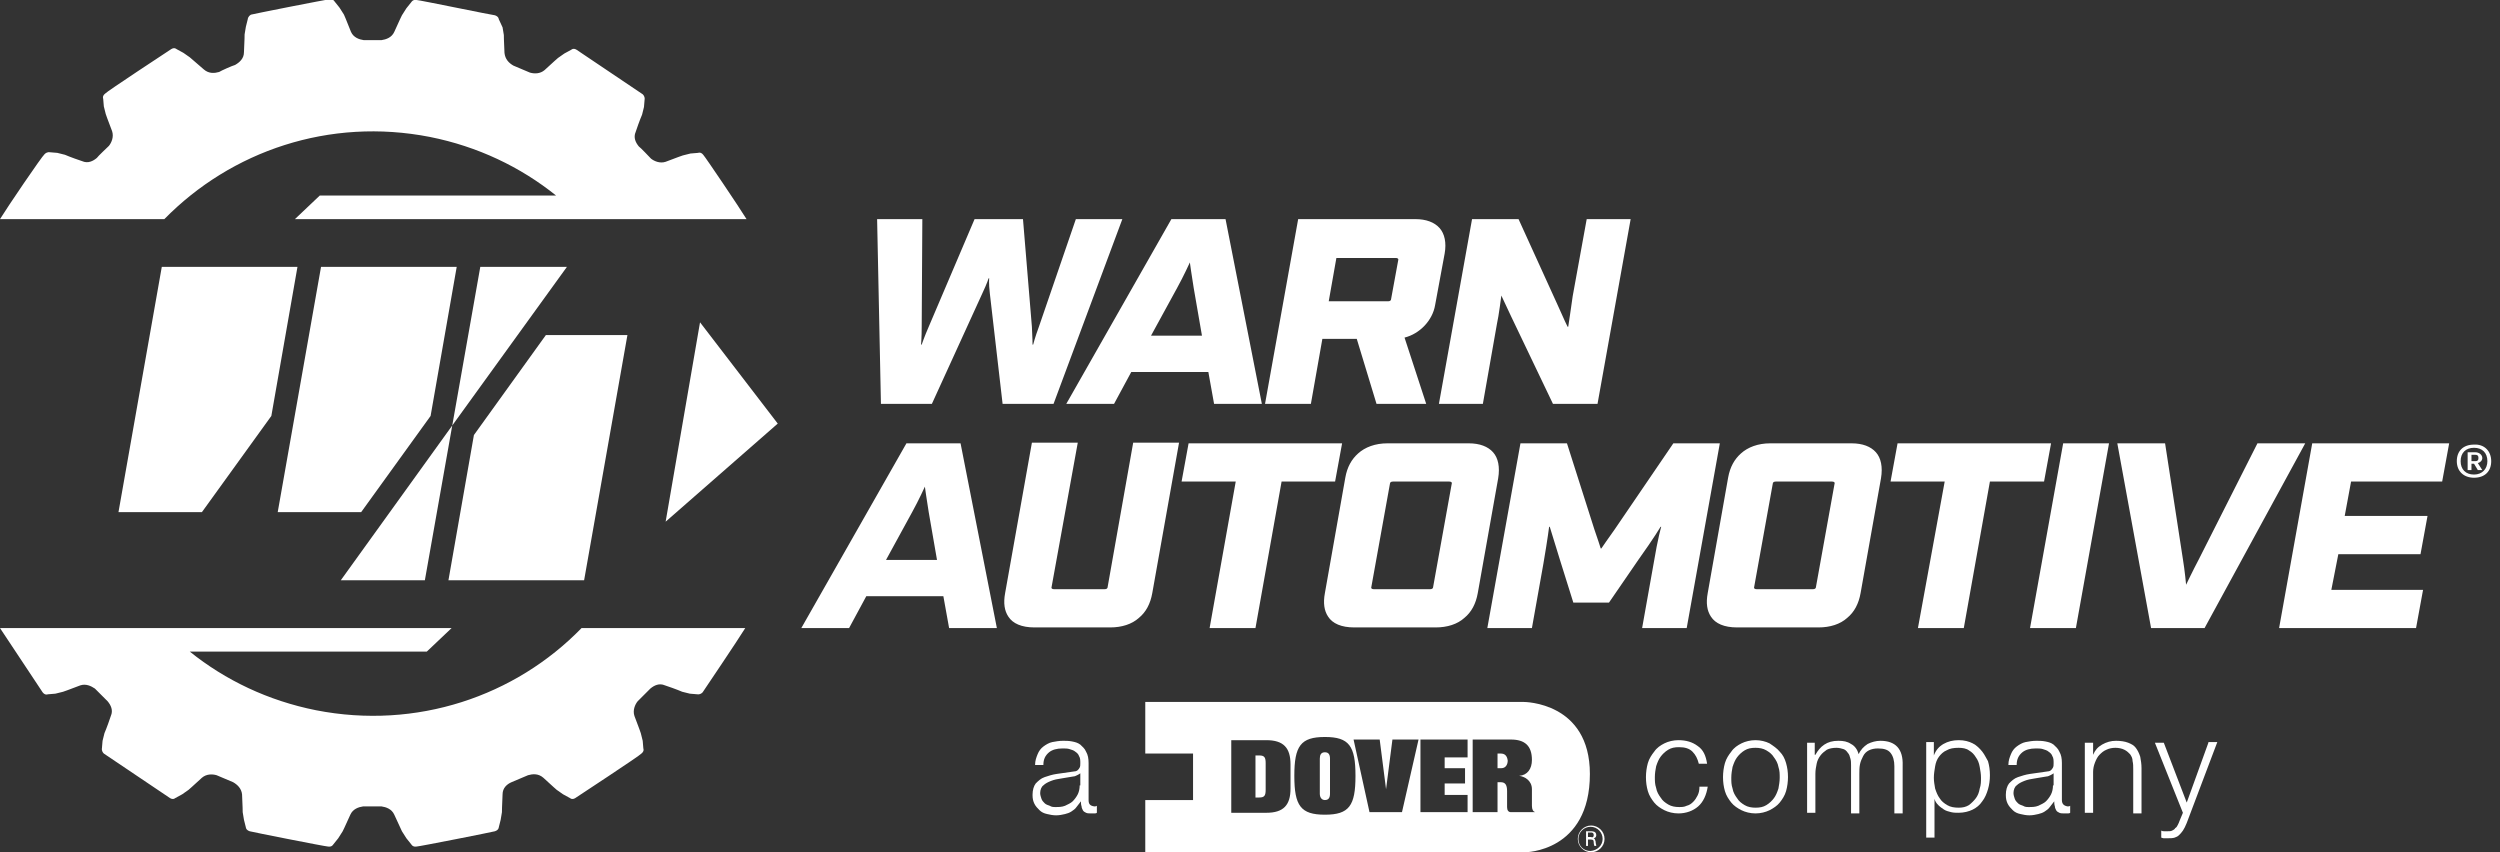 <svg width="264" height="90" viewBox="0 0 264 90" fill="none" xmlns="http://www.w3.org/2000/svg">
<rect x="0" y="0" width="264" height="90" fill="#333333" stroke="none"/>
<path d="M73.923 34.036L70.291 55.09L82.13 44.731L73.923 34.036Z" fill="white"/>
<path d="M45.404 14.462C50.448 15.471 54.955 17.623 58.722 20.65H33.767L31.143 23.139H78.834C78.094 21.928 74.462 16.547 74.26 16.345C73.991 16.009 73.722 16.143 73.722 16.143L72.915 16.211L72.108 16.413C72.108 16.413 71.502 16.614 70.291 17.085C69.686 17.287 69.081 17.018 68.744 16.749C68.543 16.547 67.668 15.605 67.466 15.471C67.13 15.067 66.861 14.529 67.13 13.924C67.534 12.713 67.803 12.108 67.803 12.108L68.004 11.3L68.072 10.493C68.072 10.493 68.139 10.224 67.87 9.955C67.668 9.821 61.076 5.381 60.874 5.247C60.538 5.045 60.336 5.247 60.336 5.247L59.596 5.65L58.924 6.121C58.924 6.121 58.453 6.525 57.511 7.399C57.04 7.803 56.435 7.803 55.964 7.668C55.695 7.534 54.484 7.063 54.215 6.928C53.744 6.659 53.341 6.256 53.273 5.583C53.206 4.305 53.206 3.699 53.206 3.699L53.072 2.892L52.668 2.018C52.668 2.018 52.668 1.749 52.265 1.614C52.063 1.614 44.26 -6.48736e-05 43.991 -6.48736e-05C43.587 -0.067 43.453 0.202 43.453 0.202L42.915 0.874L42.444 1.614C42.444 1.614 42.175 2.152 41.637 3.363C41.368 3.969 40.762 4.17 40.291 4.238C40.022 4.238 38.744 4.238 38.408 4.238C37.937 4.17 37.332 3.969 37.063 3.363C36.592 2.152 36.323 1.547 36.323 1.547L35.852 0.807L35.314 0.134C35.314 0.134 35.179 -0.135 34.776 -0.067C34.507 -0.067 26.704 1.48 26.502 1.547C26.166 1.749 26.166 2.018 26.166 2.018L25.964 2.825L25.83 3.632C25.83 3.632 25.83 4.238 25.762 5.516C25.762 6.188 25.291 6.592 24.821 6.861C24.552 6.928 23.341 7.466 23.139 7.601C22.668 7.735 22.063 7.803 21.525 7.332C20.516 6.457 20.045 6.054 20.045 6.054L19.372 5.583L18.632 5.179C18.632 5.179 18.43 4.978 18.094 5.179C17.892 5.314 11.233 9.686 11.099 9.888C10.762 10.157 10.897 10.426 10.897 10.426L10.964 11.233L11.166 12.04C11.166 12.04 11.368 12.646 11.839 13.856C12.04 14.462 11.771 15.067 11.502 15.403C11.3 15.605 10.359 16.48 10.224 16.681C9.821 17.018 9.283 17.287 8.677 17.018C7.466 16.614 6.861 16.345 6.861 16.345L6.054 16.143L5.247 16.076C5.247 16.076 4.978 16.009 4.709 16.278C4.439 16.48 0.74 21.928 0 23.139H17.354C24.417 15.942 34.776 12.377 45.404 14.462Z" fill="white"/>
<path d="M33.363 75C28.318 73.991 23.812 71.839 20.045 68.812H45.067L47.691 66.323H0C0.807 67.534 4.372 72.915 4.507 73.117C4.776 73.453 5.045 73.319 5.045 73.319L5.852 73.251L6.659 73.05C6.659 73.05 7.265 72.848 8.475 72.377C9.081 72.175 9.619 72.444 10.022 72.713C10.224 72.915 11.166 73.857 11.368 74.059C11.704 74.462 11.973 75 11.704 75.606C11.3 76.817 11.031 77.422 11.031 77.422L10.83 78.229L10.762 79.036C10.762 79.036 10.695 79.305 10.964 79.574C11.166 79.709 17.758 84.148 17.96 84.283C18.296 84.485 18.498 84.283 18.498 84.283L19.238 83.879L19.91 83.408C19.91 83.408 20.381 83.005 21.323 82.13C21.794 81.727 22.399 81.727 22.87 81.861C23.139 81.996 24.35 82.467 24.619 82.601C25.09 82.87 25.493 83.274 25.561 83.879C25.628 85.157 25.628 85.763 25.628 85.763L25.762 86.57L25.964 87.377C25.964 87.377 25.964 87.646 26.368 87.781C26.57 87.848 34.372 89.395 34.641 89.395C35.045 89.462 35.179 89.193 35.179 89.193L35.718 88.521L36.188 87.781C36.188 87.781 36.457 87.243 36.995 86.032C37.265 85.426 37.87 85.225 38.341 85.157C38.61 85.157 39.955 85.157 40.291 85.157C40.762 85.225 41.368 85.426 41.637 86.032C42.175 87.175 42.444 87.781 42.444 87.781L42.915 88.521L43.453 89.193C43.453 89.193 43.587 89.462 43.991 89.395C44.26 89.395 52.063 87.848 52.265 87.781C52.668 87.646 52.668 87.377 52.668 87.377L52.87 86.57L53.005 85.763C53.005 85.763 53.005 85.157 53.072 83.879C53.072 83.207 53.543 82.803 54.014 82.601C54.282 82.467 55.493 81.996 55.762 81.861C56.233 81.727 56.839 81.66 57.377 82.13C58.318 83.005 58.789 83.408 58.789 83.408L59.462 83.879L60.202 84.283C60.202 84.283 60.404 84.485 60.74 84.283C60.942 84.148 67.601 79.776 67.735 79.574C68.072 79.305 67.937 79.036 67.937 79.036L67.87 78.229L67.668 77.422C67.668 77.422 67.466 76.817 66.996 75.606C66.794 75 67.063 74.395 67.332 74.059C67.534 73.857 68.475 72.915 68.677 72.713C69.081 72.377 69.619 72.108 70.224 72.377C71.435 72.781 72.04 73.05 72.04 73.05L72.847 73.251L73.655 73.319C73.655 73.319 73.924 73.386 74.193 73.117C74.327 72.915 77.96 67.534 78.7 66.323H61.413C54.417 73.521 43.991 77.086 33.363 75Z" fill="white"/>
<path d="M28.654 43.923L31.412 28.184H17.085L12.511 54.081H21.322L28.654 43.923Z" fill="white"/>
<path d="M45.471 43.923L48.228 28.184H33.901L29.327 54.081H38.139L45.471 43.923Z" fill="white"/>
<path d="M50.718 28.184L47.758 44.932L59.865 28.184H50.718Z" fill="white"/>
<path d="M66.256 35.381H57.646L50.045 45.941L47.355 61.278H61.682L66.256 35.381Z" fill="white"/>
<path d="M47.758 44.933L35.986 61.278H44.865L47.758 44.933Z" fill="white"/>
<path d="M111.255 42.645H105.874L104.529 31.009C104.394 29.865 104.462 29.394 104.462 29.394H104.394C104.394 29.394 104.26 29.865 103.722 31.009L98.408 42.645H93.027L92.623 23.139H97.399L97.332 34.506C97.332 35.65 97.264 36.39 97.264 36.39H97.332C97.332 36.39 97.601 35.583 98.072 34.506L102.915 23.139H108.027L108.968 34.506C109.036 35.65 109.036 36.39 109.036 36.39H109.103C109.103 36.39 109.305 35.583 109.708 34.506L113.61 23.139H118.52L111.255 42.645Z" fill="white"/>
<path d="M121.547 35.448H126.928L126.054 30.403C125.852 29.192 125.65 27.713 125.65 27.713C125.65 27.713 124.977 29.192 124.305 30.403L121.547 35.448ZM127.601 39.282H119.462L117.645 42.645H112.601L123.699 23.139H129.417L133.251 42.645H128.206L127.601 39.282Z" fill="white"/>
<path d="M147.646 27.511C147.713 27.309 147.579 27.242 147.377 27.242H141.122L140.314 31.816H146.57C146.772 31.816 146.906 31.748 146.906 31.547L147.646 27.511ZM150.606 42.645H145.359L143.274 35.784H139.642L138.431 42.645H133.588L137.086 23.139H149.462C150.606 23.139 151.48 23.475 152.018 24.08C152.556 24.686 152.758 25.628 152.556 26.771L151.548 32.219C151.278 33.834 149.933 35.246 148.319 35.65L150.606 42.645Z" fill="white"/>
<path d="M163.991 42.645L159.551 33.363C158.878 31.95 158.542 31.21 158.542 31.21C158.542 31.21 158.273 33.363 158.071 34.237L156.591 42.645H151.95L155.448 23.139H160.358L164.461 32.152C165.134 33.699 165.538 34.506 165.538 34.506H165.605C165.605 34.506 165.941 32.287 166.076 31.278L167.556 23.139H172.197L168.699 42.645H163.991V42.645Z" fill="white"/>
<path d="M93.565 59.126H98.947L98.072 54.081C97.87 52.87 97.668 51.39 97.668 51.39C97.668 51.39 96.996 52.87 96.323 54.081L93.565 59.126ZM99.619 62.96H91.48L89.664 66.323H84.619L95.718 46.816H101.435L105.269 66.323H100.225L99.619 62.96Z" fill="white"/>
<path d="M121.682 62.623C121.48 63.767 121.009 64.641 120.269 65.247C119.529 65.919 118.453 66.256 117.242 66.256H109.238C107.892 66.256 106.951 65.852 106.48 65.112C106.076 64.507 105.942 63.7 106.143 62.623L108.969 46.749H113.812L111.054 61.951C110.987 62.153 111.121 62.22 111.323 62.22H116.637C116.839 62.22 116.973 62.153 116.973 61.951L119.664 46.749H124.507L121.682 62.623Z" fill="white"/>
<path d="M140.986 50.852H135.336L132.578 66.323H127.735L130.493 50.852H124.775L125.515 46.816H141.726L140.986 50.852Z" fill="white"/>
<path d="M153.296 51.121C153.363 50.919 153.228 50.852 153.027 50.852H147.107C146.906 50.852 146.771 50.919 146.771 51.121L144.82 61.951C144.753 62.153 144.888 62.22 145.089 62.22H151.009C151.211 62.22 151.345 62.153 151.345 61.951L153.296 51.121ZM156.054 62.624C155.852 63.767 155.381 64.641 154.641 65.247C153.901 65.919 152.825 66.256 151.614 66.256H143.004C141.659 66.256 140.717 65.852 140.246 65.112C139.843 64.507 139.708 63.7 139.91 62.624L142.063 50.449C142.264 49.305 142.735 48.498 143.408 47.893C144.148 47.22 145.224 46.816 146.502 46.816H155.112C156.255 46.816 157.13 47.153 157.668 47.758C158.206 48.364 158.408 49.305 158.206 50.516L156.054 62.624Z" fill="white"/>
<path d="M173.408 66.323L174.619 59.529C175.089 56.704 175.426 55.628 175.426 55.628H175.358C175.358 55.628 174.686 56.772 173.004 59.126L169.91 63.633H166.143L164.731 59.126C163.991 56.704 163.654 55.628 163.654 55.628H163.587C163.587 55.628 163.453 56.772 162.982 59.529L161.771 66.323H157.062L160.56 46.816H165.471L168.363 55.897C168.632 56.637 169.036 57.915 169.036 57.915H169.103C169.103 57.915 169.977 56.637 170.515 55.897L176.704 46.816H181.614L178.116 66.323H173.408Z" fill="white"/>
<path d="M193.722 51.121C193.789 50.919 193.654 50.852 193.452 50.852H187.533C187.331 50.852 187.197 50.919 187.197 51.121L185.246 61.951C185.179 62.153 185.313 62.22 185.515 62.22H191.435C191.636 62.22 191.771 62.153 191.771 61.951L193.722 51.121ZM196.479 62.624C196.278 63.767 195.807 64.641 195.067 65.247C194.327 65.919 193.251 66.256 192.04 66.256H183.43C182.085 66.256 181.143 65.852 180.672 65.112C180.269 64.507 180.134 63.7 180.336 62.624L182.488 50.449C182.69 49.305 183.161 48.498 183.834 47.893C184.574 47.22 185.65 46.816 186.928 46.816H195.538C196.681 46.816 197.556 47.153 198.094 47.758C198.632 48.364 198.834 49.305 198.632 50.516L196.479 62.624Z" fill="white"/>
<path d="M215.852 50.852H210.135L207.377 66.323H202.534L205.359 50.852H199.642L200.382 46.816H216.592L215.852 50.852Z" fill="white"/>
<path d="M219.215 66.323H214.372L217.87 46.816H222.713L219.215 66.323Z" fill="white"/>
<path d="M232.803 66.323H227.153L223.588 46.816H228.633L230.516 59.059C230.718 60.269 230.852 61.749 230.852 61.749C230.852 61.749 231.592 60.202 232.198 59.059L238.386 46.816H243.431L232.803 66.323Z" fill="white"/>
<path d="M255.135 66.323H240.673L244.171 46.816H258.632L257.893 50.852H248.274L247.601 54.485H256.346L255.606 58.52H246.928L246.189 62.287H255.875L255.135 66.323Z" fill="white"/>
<path d="M260.987 48.699H261.39C261.592 48.699 261.726 48.632 261.726 48.363C261.726 48.094 261.592 48.027 261.39 48.027H260.987V48.699ZM261.659 48.901L262.13 49.641H261.659L261.256 48.968H260.987V49.641H260.583V47.758H261.39C261.794 47.758 262.13 48.027 262.13 48.363C262.13 48.632 261.928 48.834 261.659 48.901ZM262.668 48.699C262.668 47.825 262.13 47.287 261.256 47.287C260.381 47.287 259.843 47.825 259.843 48.699C259.843 49.574 260.381 50.112 261.256 50.112C262.13 50.112 262.668 49.507 262.668 48.699ZM263.072 48.699C263.072 49.776 262.399 50.448 261.256 50.448C260.179 50.448 259.439 49.776 259.439 48.699C259.439 47.623 260.112 46.95 261.256 46.95C262.332 46.883 263.072 47.623 263.072 48.699Z" fill="white"/>
<path d="M133.654 80.583V83.409C133.654 84.014 133.52 84.216 132.982 84.216H132.578V79.776H132.982C133.52 79.776 133.654 79.978 133.654 80.583ZM167.892 81.727C167.892 90 161.031 90 161.031 90H120.941V84.485H125.986V79.574H120.941V74.126H160.897C160.964 74.126 167.892 74.126 167.892 81.727ZM136.278 80.718C136.278 78.969 135.538 78.162 133.722 78.162H130.022V85.83H133.722C135.538 85.83 136.278 85.023 136.278 83.274V80.718ZM143.139 81.929C143.139 78.767 142.466 77.826 139.91 77.826C137.354 77.826 136.681 78.767 136.681 81.929C136.681 85.09 137.354 86.032 139.91 86.032C142.466 86.032 143.139 85.09 143.139 81.929ZM149.798 78.095H147.04L146.367 83.341L145.695 78.095H142.937L144.619 85.763H148.049L149.798 78.095ZM155.045 78.095H150V85.763H154.977V83.947H152.556V82.736H154.708V81.121H152.556V79.978H154.977V78.095H155.045ZM162.107 85.763C161.906 85.695 161.771 85.494 161.771 85.09V83.341C161.771 82.4 160.964 81.996 160.426 81.929C161.3 81.861 161.771 81.189 161.771 80.247C161.771 78.767 161.031 78.095 159.551 78.095H155.515V85.763H158.139V82.601H158.475C158.946 82.601 159.148 82.87 159.148 83.543V85.225C159.148 85.561 159.282 85.763 159.551 85.763H162.107ZM139.91 79.44C139.506 79.44 139.372 79.709 139.372 80.112V83.812C139.372 84.216 139.574 84.485 139.91 84.485C140.314 84.485 140.448 84.216 140.448 83.812V80.112C140.448 79.709 140.314 79.44 139.91 79.44ZM158.475 79.574H158.139V81.121H158.542C159.013 81.121 159.215 80.718 159.215 80.314C159.148 79.776 158.879 79.574 158.475 79.574ZM169.439 88.588C169.439 89.395 168.767 90 168.027 90C167.287 90 166.614 89.395 166.614 88.588C166.614 87.781 167.287 87.175 168.027 87.175C168.767 87.175 169.439 87.781 169.439 88.588ZM169.237 88.588C169.237 87.915 168.699 87.31 167.959 87.31C167.287 87.31 166.681 87.848 166.681 88.588C166.681 89.328 167.219 89.866 167.959 89.866C168.699 89.799 169.237 89.26 169.237 88.588ZM168.497 88.857C168.497 89.059 168.565 89.193 168.565 89.328H168.363C168.363 89.26 168.296 89.193 168.296 88.924C168.296 88.722 168.228 88.655 167.959 88.655H167.69V89.328H167.488V87.781H168.027C168.161 87.781 168.565 87.781 168.565 88.184C168.565 88.251 168.565 88.453 168.296 88.521C168.43 88.588 168.43 88.655 168.497 88.857ZM168.296 88.184C168.296 87.915 168.094 87.915 168.027 87.915H167.69V88.386H168.027C168.094 88.453 168.296 88.453 168.296 88.184Z" fill="white"/>
<path d="M114.955 84.484V80.583C114.955 80.112 114.888 79.708 114.686 79.372C114.552 79.036 114.283 78.834 114.081 78.632C113.812 78.43 113.543 78.363 113.207 78.296C112.87 78.228 112.534 78.228 112.265 78.228C111.861 78.228 111.458 78.296 111.121 78.363C110.785 78.43 110.449 78.632 110.18 78.834C109.911 79.036 109.709 79.305 109.574 79.641C109.44 79.977 109.305 80.314 109.305 80.785H110.18C110.18 80.179 110.381 79.776 110.785 79.439C111.121 79.17 111.592 79.036 112.198 79.036C112.467 79.036 112.736 79.036 112.937 79.103C113.139 79.17 113.408 79.237 113.543 79.372C113.745 79.507 113.879 79.641 113.946 79.843C114.081 80.045 114.081 80.314 114.081 80.583C114.081 80.785 114.081 80.919 114.014 81.054C113.946 81.188 113.879 81.255 113.812 81.323C113.745 81.39 113.61 81.457 113.476 81.457C113.341 81.457 113.139 81.525 113.005 81.525C112.534 81.592 112.063 81.659 111.592 81.726C111.121 81.793 110.718 81.928 110.314 82.063C109.911 82.197 109.642 82.466 109.372 82.735C109.171 83.004 109.036 83.408 109.036 83.946C109.036 84.35 109.103 84.619 109.238 84.888C109.372 85.157 109.574 85.359 109.776 85.56C109.978 85.762 110.247 85.897 110.583 85.964C110.852 86.031 111.189 86.099 111.525 86.099C111.861 86.099 112.198 86.031 112.467 85.964C112.736 85.897 112.937 85.829 113.139 85.695C113.341 85.56 113.543 85.426 113.677 85.224C113.812 85.022 114.014 84.82 114.148 84.619C114.148 84.82 114.148 84.955 114.216 85.157C114.216 85.291 114.283 85.426 114.35 85.56C114.417 85.695 114.552 85.762 114.686 85.829C114.821 85.897 115.023 85.897 115.224 85.897C115.359 85.897 115.426 85.897 115.561 85.897C115.628 85.897 115.763 85.897 115.83 85.829V85.09C115.763 85.157 115.628 85.157 115.561 85.157C115.09 85.09 114.955 84.888 114.955 84.484ZM114.014 82.937C114.014 83.273 113.946 83.61 113.812 83.879C113.677 84.148 113.476 84.417 113.274 84.619C113.072 84.82 112.736 84.955 112.467 85.09C112.13 85.224 111.794 85.224 111.458 85.224C111.256 85.224 111.054 85.224 110.852 85.09C110.65 85.022 110.449 84.955 110.314 84.82C110.18 84.686 110.045 84.551 109.978 84.35C109.911 84.148 109.843 83.946 109.843 83.744C109.843 83.408 109.978 83.072 110.18 82.937C110.381 82.735 110.65 82.601 110.987 82.466C111.323 82.332 111.659 82.264 112.13 82.197C112.534 82.13 112.937 82.063 113.341 81.995C113.476 81.995 113.61 81.928 113.745 81.861C113.879 81.793 114.014 81.726 114.081 81.659V82.937H114.014Z" fill="white"/>
<path d="M179.26 84.013C179.125 84.282 178.991 84.484 178.789 84.686C178.587 84.888 178.386 85.022 178.116 85.089C177.847 85.224 177.578 85.224 177.309 85.224C176.906 85.224 176.502 85.157 176.166 84.955C175.829 84.753 175.56 84.551 175.359 84.215C175.157 83.946 174.955 83.61 174.888 83.206C174.753 82.802 174.753 82.466 174.753 82.062C174.753 81.659 174.82 81.255 174.888 80.919C175.022 80.515 175.157 80.179 175.359 79.91C175.56 79.641 175.829 79.372 176.166 79.17C176.502 78.968 176.838 78.901 177.309 78.901C177.915 78.901 178.386 79.036 178.722 79.372C179.058 79.708 179.26 80.112 179.394 80.65H180.269C180.134 79.775 179.865 79.17 179.26 78.766C178.722 78.363 178.049 78.161 177.242 78.161C176.704 78.161 176.166 78.296 175.762 78.498C175.359 78.699 174.955 78.968 174.686 79.372C174.417 79.708 174.148 80.112 174.013 80.583C173.879 81.053 173.812 81.592 173.812 82.062C173.812 82.601 173.879 83.071 174.013 83.542C174.148 84.013 174.417 84.417 174.686 84.753C174.955 85.089 175.359 85.358 175.762 85.56C176.166 85.762 176.704 85.897 177.242 85.897C178.049 85.897 178.789 85.627 179.327 85.157C179.865 84.686 180.202 83.946 180.336 83.071H179.462C179.462 83.475 179.394 83.744 179.26 84.013Z" fill="white"/>
<path d="M187.937 79.372C187.668 79.036 187.264 78.766 186.861 78.498C186.457 78.296 185.919 78.161 185.381 78.161C184.843 78.161 184.304 78.296 183.901 78.498C183.497 78.699 183.094 78.968 182.825 79.372C182.556 79.708 182.287 80.112 182.152 80.583C182.017 81.053 181.95 81.592 181.95 82.062C181.95 82.601 182.017 83.071 182.152 83.542C182.287 84.013 182.556 84.417 182.825 84.753C183.094 85.089 183.497 85.358 183.901 85.56C184.304 85.762 184.843 85.897 185.381 85.897C185.919 85.897 186.457 85.762 186.861 85.56C187.264 85.358 187.668 85.089 187.937 84.753C188.206 84.417 188.475 84.013 188.609 83.542C188.744 83.071 188.811 82.533 188.811 82.062C188.811 81.524 188.744 81.053 188.609 80.583C188.475 80.112 188.273 79.708 187.937 79.372ZM187.802 83.273C187.668 83.677 187.533 84.013 187.331 84.282C187.13 84.551 186.861 84.82 186.524 85.022C186.188 85.224 185.852 85.291 185.381 85.291C184.977 85.291 184.574 85.224 184.237 85.022C183.901 84.82 183.632 84.618 183.43 84.282C183.228 84.013 183.026 83.677 182.959 83.273C182.825 82.87 182.825 82.533 182.825 82.13C182.825 81.726 182.892 81.323 182.959 80.986C183.094 80.583 183.228 80.246 183.43 79.977C183.632 79.708 183.901 79.439 184.237 79.237C184.574 79.036 184.91 78.968 185.381 78.968C185.784 78.968 186.188 79.036 186.524 79.237C186.861 79.439 187.13 79.641 187.331 79.977C187.533 80.246 187.735 80.583 187.802 80.986C187.937 81.39 187.937 81.726 187.937 82.13C187.937 82.533 187.869 82.87 187.802 83.273Z" fill="white"/>
<path d="M198.566 78.228C198.095 78.228 197.624 78.363 197.22 78.565C196.817 78.834 196.48 79.17 196.278 79.641C196.144 79.17 195.875 78.767 195.471 78.565C195.068 78.296 194.664 78.228 194.126 78.228C193.521 78.228 193.05 78.363 192.646 78.632C192.243 78.901 191.974 79.237 191.705 79.708H191.637V78.43H190.83V85.829H191.705V81.726C191.705 81.323 191.772 80.986 191.839 80.65C191.906 80.314 192.041 80.045 192.243 79.776C192.444 79.507 192.646 79.372 192.915 79.17C193.184 79.036 193.521 78.968 193.924 78.968C194.193 78.968 194.462 79.036 194.664 79.103C194.866 79.17 195 79.305 195.135 79.507C195.27 79.641 195.337 79.843 195.404 80.112C195.471 80.314 195.471 80.583 195.471 80.852V85.897H196.346V81.726C196.346 81.39 196.346 81.054 196.413 80.717C196.48 80.381 196.615 80.112 196.749 79.843C196.884 79.574 197.086 79.372 197.355 79.237C197.624 79.103 197.96 79.036 198.296 79.036C198.969 79.036 199.373 79.17 199.642 79.507C199.911 79.843 200.045 80.314 200.045 80.919V85.897H200.92V80.852C200.987 79.103 200.18 78.228 198.566 78.228Z" fill="white"/>
<path d="M209.327 79.372C209.058 79.036 208.722 78.699 208.319 78.498C207.915 78.296 207.444 78.161 206.839 78.161C206.233 78.161 205.695 78.296 205.224 78.565C204.754 78.834 204.417 79.237 204.215 79.775V78.363H203.408V88.453H204.283V84.35C204.35 84.618 204.484 84.82 204.686 85.022C204.888 85.224 205.09 85.358 205.292 85.493C205.493 85.627 205.762 85.695 206.032 85.762C206.301 85.829 206.57 85.829 206.839 85.829C207.377 85.829 207.915 85.695 208.319 85.493C208.722 85.291 209.058 85.022 209.327 84.618C209.597 84.282 209.798 83.811 209.933 83.341C210.067 82.87 210.135 82.399 210.135 81.861C210.135 81.323 210.067 80.852 209.933 80.381C209.798 80.179 209.597 79.708 209.327 79.372ZM209.058 83.273C208.991 83.677 208.857 84.013 208.655 84.282C208.453 84.551 208.184 84.82 207.915 85.022C207.579 85.224 207.242 85.291 206.839 85.291C206.368 85.291 205.964 85.224 205.628 85.022C205.292 84.82 205.023 84.618 204.821 84.282C204.619 84.013 204.484 83.677 204.35 83.273C204.283 82.87 204.215 82.533 204.215 82.13C204.215 81.726 204.283 81.323 204.35 80.919C204.417 80.515 204.552 80.179 204.753 79.91C204.955 79.641 205.224 79.372 205.561 79.237C205.897 79.036 206.301 78.968 206.839 78.968C207.242 78.968 207.646 79.036 207.915 79.237C208.251 79.439 208.453 79.641 208.655 79.977C208.857 80.246 208.991 80.583 209.058 80.986C209.126 81.39 209.193 81.726 209.193 82.13C209.193 82.533 209.193 82.87 209.058 83.273Z" fill="white"/>
<path d="M217.736 84.484V80.583C217.736 80.112 217.668 79.708 217.467 79.372C217.332 79.036 217.063 78.834 216.861 78.632C216.592 78.43 216.323 78.363 215.987 78.296C215.65 78.228 215.314 78.228 215.045 78.228C214.642 78.228 214.238 78.296 213.902 78.363C213.565 78.43 213.229 78.632 212.96 78.834C212.691 79.036 212.489 79.305 212.355 79.641C212.22 79.977 212.085 80.314 212.085 80.785H212.96C212.96 80.179 213.162 79.776 213.565 79.439C213.902 79.17 214.372 79.036 214.978 79.036C215.247 79.036 215.516 79.036 215.718 79.103C215.92 79.17 216.189 79.237 216.323 79.372C216.525 79.507 216.659 79.641 216.727 79.843C216.861 80.045 216.861 80.314 216.861 80.583C216.861 80.785 216.861 80.919 216.794 81.054C216.727 81.188 216.659 81.255 216.592 81.323C216.525 81.39 216.39 81.457 216.256 81.457C216.121 81.457 215.92 81.525 215.785 81.525C215.314 81.592 214.843 81.659 214.372 81.726C213.902 81.793 213.498 81.928 213.094 82.063C212.691 82.197 212.422 82.466 212.153 82.735C211.951 83.004 211.816 83.408 211.816 83.946C211.816 84.35 211.884 84.619 212.018 84.888C212.153 85.157 212.355 85.359 212.556 85.56C212.758 85.762 213.027 85.897 213.364 85.964C213.633 86.031 213.969 86.099 214.305 86.099C214.642 86.099 214.978 86.031 215.247 85.964C215.516 85.897 215.718 85.829 215.92 85.695C216.121 85.56 216.323 85.426 216.458 85.224C216.592 85.022 216.794 84.82 216.929 84.619C216.929 84.82 216.929 84.955 216.996 85.157C216.996 85.291 217.063 85.426 217.13 85.56C217.198 85.695 217.332 85.762 217.467 85.829C217.601 85.897 217.803 85.897 218.005 85.897C218.139 85.897 218.207 85.897 218.341 85.897C218.408 85.897 218.543 85.897 218.61 85.829V85.09C218.543 85.157 218.408 85.157 218.341 85.157C217.937 85.09 217.736 84.888 217.736 84.484ZM216.794 82.937C216.794 83.273 216.727 83.61 216.592 83.879C216.458 84.148 216.256 84.417 216.054 84.619C215.852 84.82 215.516 84.955 215.247 85.09C214.911 85.224 214.574 85.224 214.238 85.224C214.036 85.224 213.834 85.224 213.633 85.09C213.431 85.022 213.229 84.955 213.094 84.82C212.96 84.686 212.825 84.551 212.758 84.35C212.691 84.148 212.624 83.946 212.624 83.744C212.624 83.408 212.758 83.072 212.96 82.937C213.162 82.735 213.431 82.601 213.767 82.466C214.103 82.332 214.44 82.264 214.911 82.197C215.314 82.13 215.718 82.063 216.121 81.995C216.256 81.995 216.39 81.928 216.525 81.861C216.659 81.793 216.794 81.726 216.861 81.659V82.937H216.794Z" fill="white"/>
<path d="M225.538 78.968C225.337 78.699 225.068 78.565 224.731 78.43C224.395 78.296 223.924 78.228 223.453 78.228C222.915 78.228 222.444 78.363 221.973 78.632C221.503 78.901 221.233 79.237 221.032 79.708V78.43H220.157V85.829H221.032V81.525C221.032 81.188 221.099 80.852 221.233 80.516C221.368 80.179 221.503 79.91 221.704 79.708C221.906 79.507 222.108 79.305 222.444 79.17C222.713 79.036 223.05 78.968 223.386 78.968C223.722 78.968 224.059 79.036 224.328 79.17C224.597 79.305 224.731 79.439 224.933 79.641C225.068 79.843 225.202 80.045 225.202 80.381C225.269 80.65 225.269 80.919 225.269 81.255V85.897H226.144V81.121C226.144 80.65 226.077 80.314 226.009 79.91C225.875 79.507 225.74 79.237 225.538 78.968Z" fill="white"/>
<path d="M233.206 78.43L230.919 84.753L228.497 78.43H227.556L230.515 85.83L230.179 86.637C230.112 86.839 230.044 86.973 229.977 87.108C229.91 87.242 229.843 87.377 229.708 87.444C229.641 87.579 229.506 87.646 229.372 87.713C229.237 87.78 229.103 87.78 228.901 87.78C228.766 87.78 228.699 87.78 228.565 87.78C228.43 87.78 228.363 87.78 228.228 87.713V88.453C228.296 88.453 228.363 88.52 228.497 88.52C228.565 88.52 228.766 88.52 228.901 88.52C229.17 88.52 229.439 88.52 229.641 88.453C229.843 88.386 229.977 88.318 230.112 88.184C230.246 88.049 230.381 87.915 230.515 87.713C230.65 87.511 230.784 87.242 230.919 86.906L234.148 78.363H233.206V78.43Z" fill="white"/>
</svg>

